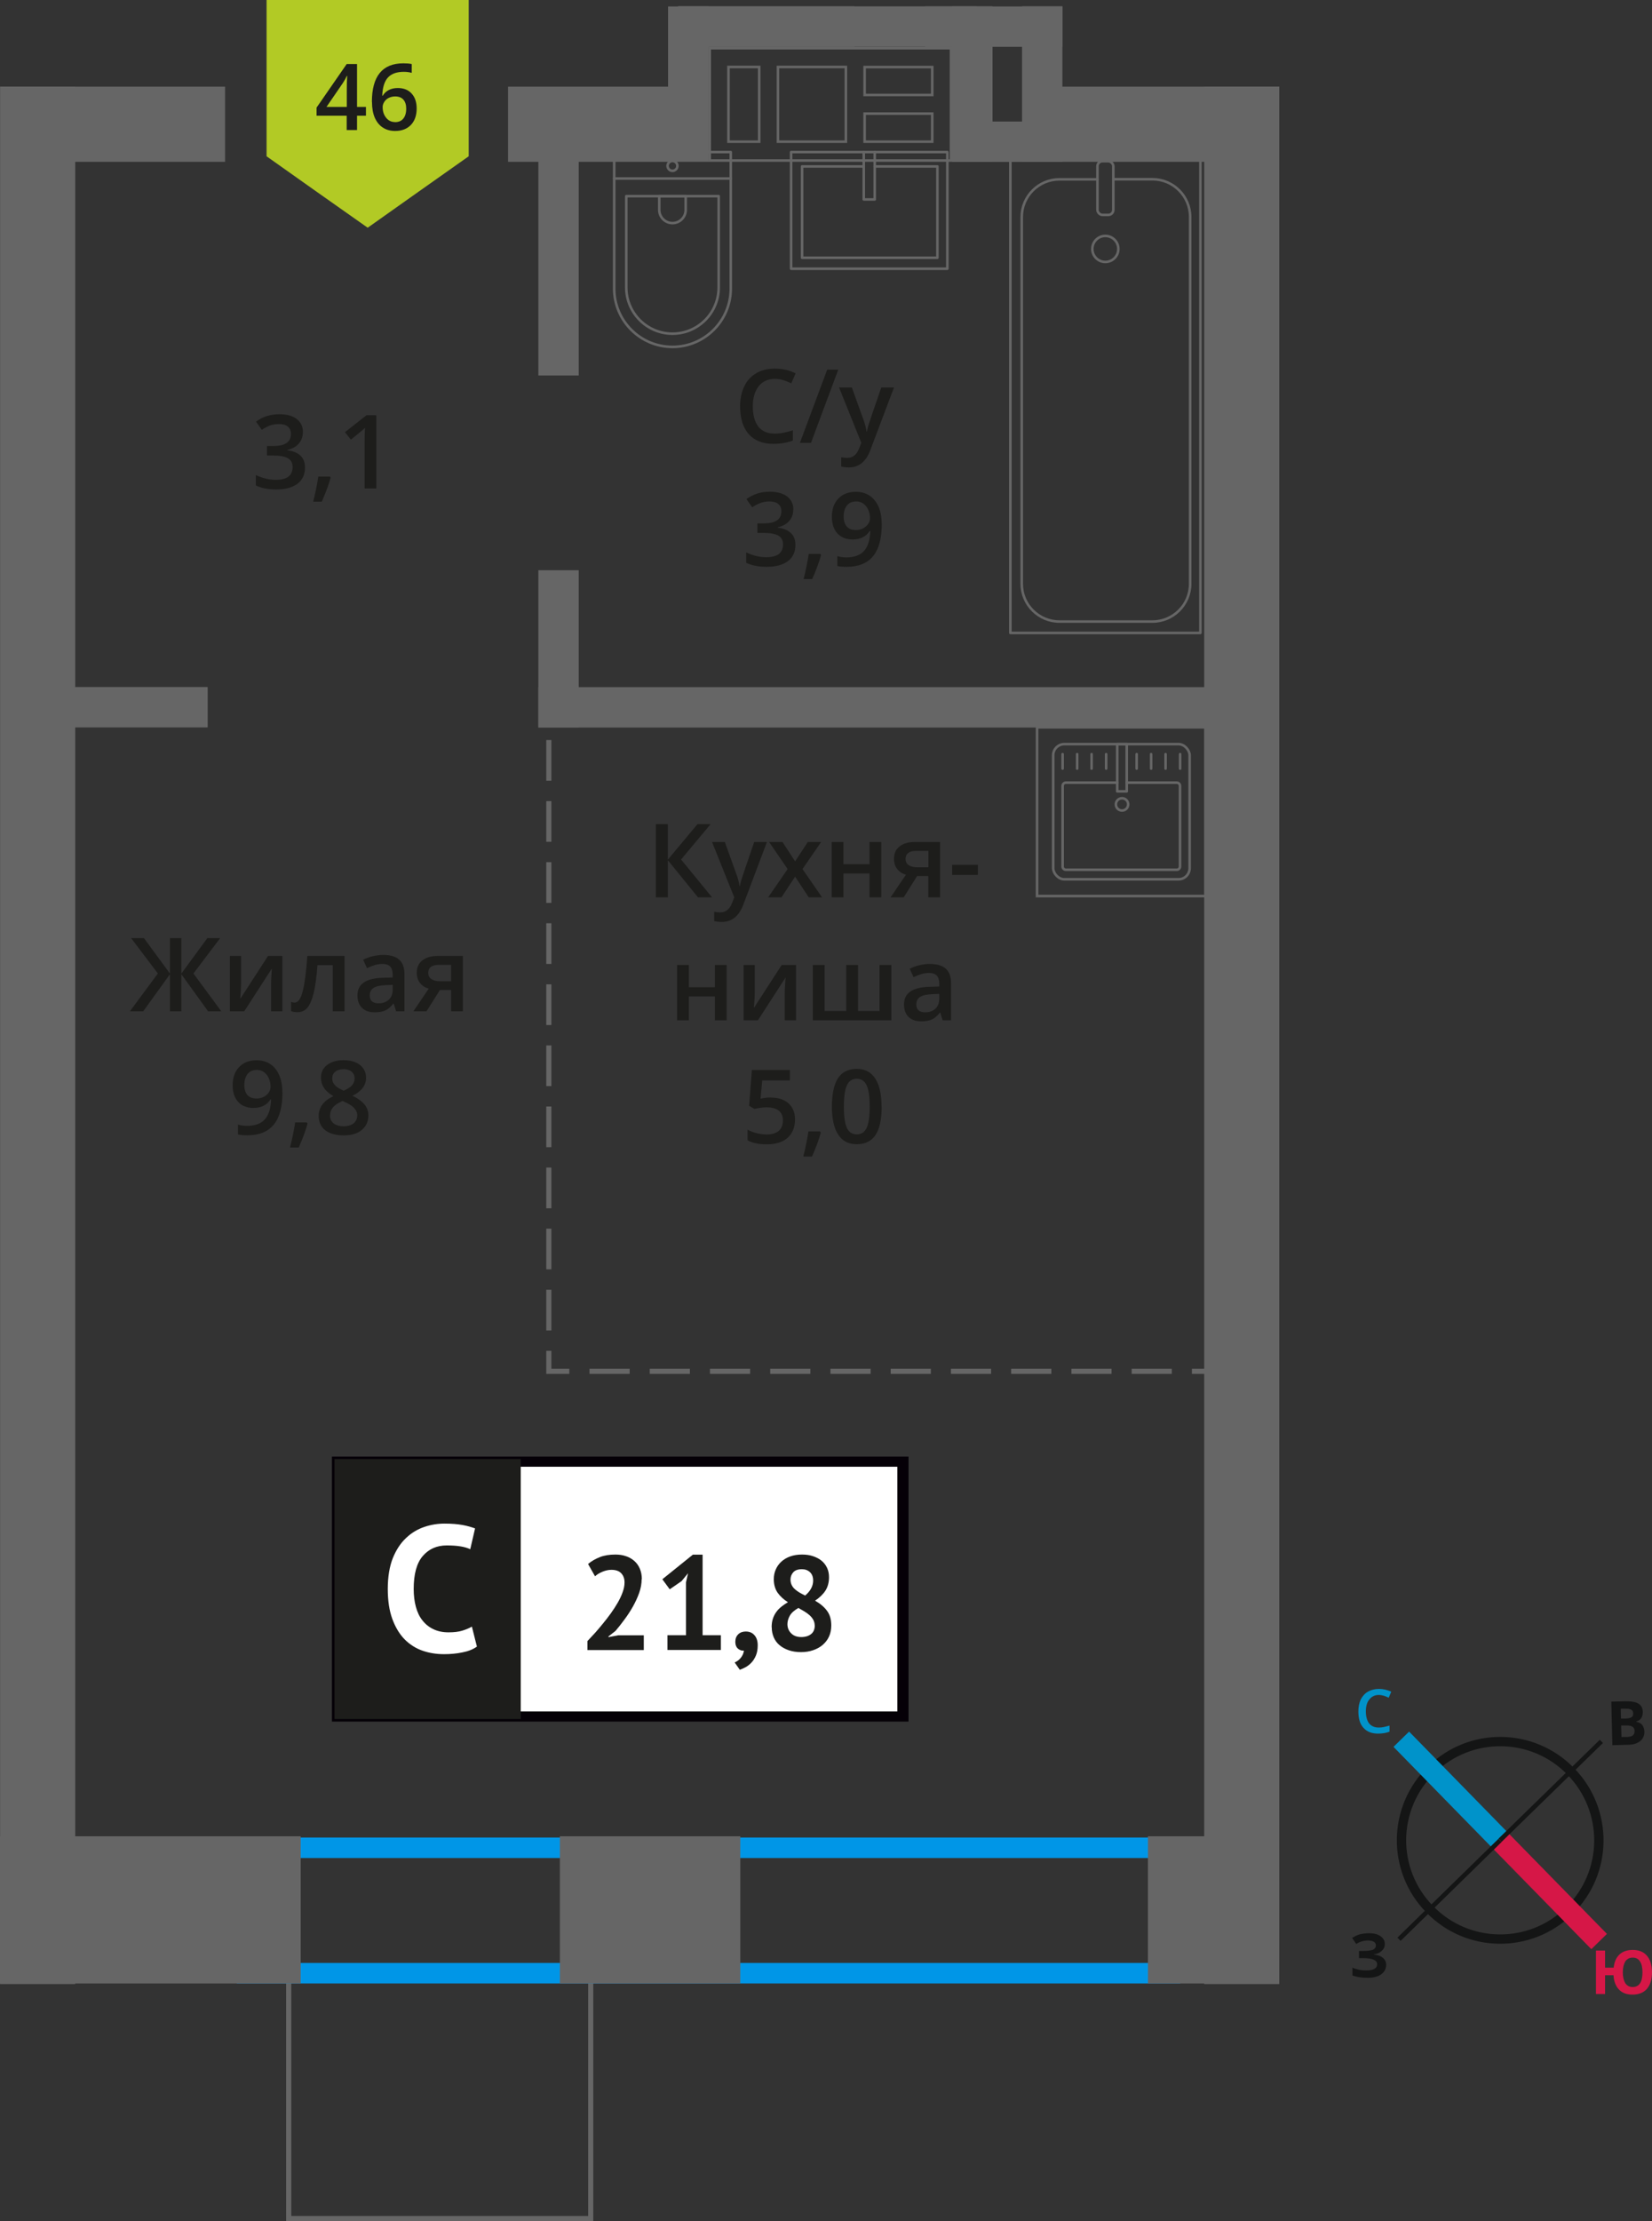 <?xml version="1.0" encoding="UTF-8"?>
<svg xmlns="http://www.w3.org/2000/svg" viewBox="0 0 161.25 216.73">
  <rect x="0" y="0" width="161.25" height="216.73" fill="#333333" stroke="none"/>
  <defs>
    <style>
      .cls-1 {
        stroke-dasharray: 0 0 3.97 1.99;
      }

      .cls-1, .cls-2, .cls-3, .cls-4, .cls-5, .cls-6, .cls-7 {
        fill: none;
      }

      .cls-1, .cls-2, .cls-3, .cls-7 {
        stroke: #666;
      }

      .cls-1, .cls-2, .cls-4, .cls-5, .cls-6, .cls-7 {
        stroke-miterlimit: 10;
      }

      .cls-1, .cls-2, .cls-8, .cls-7 {
        stroke-width: .5px;
      }

      .cls-3 {
        stroke-linecap: round;
        stroke-linejoin: round;
        stroke-width: .25px;
      }

      .cls-4 {
        stroke: #d61747;
      }

      .cls-4, .cls-5 {
        stroke-width: 2.13px;
      }

      .cls-9 {
        fill: #0093ca;
      }

      .cls-9, .cls-10, .cls-11, .cls-12, .cls-13, .cls-14, .cls-15, .cls-16, .cls-17, .cls-18 {
        stroke-width: 0px;
      }

      .cls-10 {
        fill: #666;
      }

      .cls-11 {
        fill: #050007;
      }

      .cls-12 {
        fill: #666;
      }

      .cls-13, .cls-8 {
        fill: #1d1d1b;
      }

      .cls-5 {
        stroke: #0093ca;
      }

      .cls-14 {
        fill: #0096e7;
      }

      .cls-8 {
        stroke: #1d1d1b;
        stroke-miterlimit: 22.93;
      }

      .cls-15 {
        fill: #141515;
      }

      .cls-16 {
        fill: #d61747;
      }

      .cls-6 {
        stroke: #141515;
        stroke-width: .91px;
      }

      .cls-7 {
        stroke-dasharray: 0 0 3.92 1.96;
      }

      .cls-17 {
        fill: #fff;
      }

      .cls-18 {
        fill: #b2ca25;
        fill-rule: evenodd;
      }
    </style>
  </defs>
  <g id="Layer_8" data-name="Layer 8">
    <rect class="cls-2" x="28.17" y="192.66" width="29.48" height="23.82" transform="translate(85.83 409.14) rotate(-180)"/>
  </g>
  <g id="window">
    <path class="cls-14" d="M113.2,181.3v10.24H25.11v-10.24h88.09M115.2,179.3H23.11v14.24h92.09v-14.24h0Z"/>
  </g>
  <g id="vent">
    <g>
      <path class="cls-12" d="M92.7,4.83v10.71h-1.58s-.25,0-.25,0h-6.35s-.25,0-.25,0h-1.58s-.25,0-.25,0h-6.38s-.25,0-.25,0h-1.58s-.25,0-.25,0h-2.75s-.25,0-.25,0h-1.58V4.83h1.58s.25,0,.25,0h3s1.58,0,1.58,0h0s.25,0,.25,0h6.38s.25,0,.25,0h1.58s.25,0,.25,0h6.35s.25,0,.25,0h1.58M70.98,13.95h3.25v-7.29s0-.25,0-.25h-3s-.25,0-.25,0v7.54M75.81,13.95h6.63s.25,0,.25,0v-7.54h-6.63s-.25,0-.25,0v7.29s0,.25,0,.25M91.12,9.39v-2.97h-6.6s-.25,0-.25,0v2.97h6.6s.25,0,.25,0M84.27,13.95h6.6s.25,0,.25,0v-2.99h-6.6s-.25,0-.25,0v2.99M92.95,4.58h-2.08s-6.35,0-6.35,0h0s-2.08,0-2.08,0h0s-6.38,0-6.38,0h0s-2.08,0-2.08,0h0s-2.75,0-2.75,0h0s-2.08,0-2.08,0v11.21h2.08s2.75,0,2.75,0h0s2.08,0,2.08,0h0s6.38,0,6.38,0h0s2.08,0,2.08,0h0s6.35,0,6.35,0h0s2.08,0,2.08,0V4.58h0ZM71.23,13.7v-7.04h2.75s0,7.04,0,7.04h-2.75ZM82.44,13.7h-6.38s0-7.04,0-7.04h6.38v7.04h0ZM90.87,9.14h-6.35v-2.47h6.35v2.47h0ZM90.87,13.7h-6.35v-2.49h6.35v2.49h0Z"/>
      <rect class="cls-10" x="87.33" y="6.24" width="15.16" height="3.94" transform="translate(103.12 -86.71) rotate(90)"/>
      <rect class="cls-10" x="59.61" y="6.24" width="15.16" height="3.94" transform="translate(75.39 -58.98) rotate(90)"/>
      <rect class="cls-10" x="66.2" y=".62" width="29.13" height="3.94" transform="translate(161.53 5.18) rotate(180)"/>
      <rect class="cls-10" x="66.2" y=".62" width="17.2" height="3.94" transform="translate(149.6 5.18) rotate(180)"/>
    </g>
  </g>
  <g id="walls">
    <rect class="cls-10" x="6.21" y="8.46" width="15.76" height="7.33"/>
    <rect class="cls-10" x="49.59" y="8.46" width="15.76" height="7.33"/>
    <rect class="cls-10" x="101.74" y="8.46" width="22.35" height="7.33"/>
    <g>
      <path class="cls-6" d="M139.71,172.69c3.8-3.73,9.9-3.66,13.61.16,3.71,3.79,3.66,9.9-.16,13.61-3.8,3.73-9.9,3.66-13.61-.16-3.73-3.8-3.66-9.9.16-13.61Z"/>
      <line class="cls-5" x1="136.78" y1="169.71" x2="146.43" y2="179.58"/>
      <line class="cls-4" x1="156.09" y1="189.45" x2="146.43" y2="179.58"/>
      <polygon class="cls-15" points="136.4 189.07 146.27 179.42 146.58 179.73 136.71 189.39 136.4 189.07"/>
      <rect class="cls-15" x="144.46" y="174.53" width="13.81" height=".44" transform="translate(-79.01 155.35) rotate(-44.29)"/>
      <path class="cls-9" d="M134.59,165.39c-.4,0-.7.15-.93.44-.23.27-.34.67-.34,1.16s.11.91.32,1.18c.23.27.53.4.95.4.19,0,.36-.02.53-.06s.34-.08.51-.13v.59c-.32.13-.7.19-1.12.19-.63,0-1.1-.19-1.43-.57-.34-.36-.49-.91-.49-1.6,0-.44.08-.84.23-1.16.17-.32.4-.59.7-.76.3-.17.67-.27,1.08-.27s.82.1,1.2.27l-.25.59c-.15-.08-.3-.13-.46-.19-.17-.04-.32-.08-.51-.08"/>
      <path class="cls-16" d="M161.25,192.46c0,.69-.17,1.22-.49,1.6-.32.38-.8.57-1.41.57-.55,0-.99-.15-1.31-.48-.32-.32-.51-.8-.55-1.41h-.82v1.83h-.89v-4.24h.89v1.67h.84c.06-.57.25-.99.57-1.29.32-.29.74-.44,1.29-.44.61,0,1.07.19,1.39.57.32.38.49.91.49,1.62M158.4,192.46c0,.46.1.82.25,1.07.17.23.4.36.7.36.65,0,.97-.48.97-1.43,0-.48-.08-.84-.25-1.08-.15-.23-.38-.36-.7-.36s-.55.13-.72.36c-.15.25-.25.61-.25,1.08"/>
      <path class="cls-15" d="M157.28,166.04l1.33-.03c.59-.01,1.03.05,1.3.22.29.16.43.43.44.81,0,.25-.05.46-.16.63-.13.15-.28.27-.47.3v.04c.27.05.46.16.58.31.12.17.2.4.21.66,0,.38-.14.69-.4.9-.28.23-.66.36-1.13.37l-1.6.04-.1-4.24ZM158.23,167.69h.51c.25-.02.42-.06.53-.14.11-.08.15-.19.14-.38,0-.15-.06-.27-.18-.34-.12-.07-.31-.11-.57-.1h-.46s.02.96.02.96ZM158.24,168.39l.03,1.1h.57c.25-.02.44-.06.55-.16.11-.1.17-.25.16-.44,0-.34-.26-.53-.75-.52h-.55Z"/>
      <path class="cls-15" d="M135.17,189.69c0,.27-.1.49-.3.67-.19.19-.44.3-.78.34v.02c.4.04.69.15.89.32.21.17.32.4.32.68,0,.4-.17.7-.48.93-.32.23-.76.34-1.31.34-.63,0-1.12-.08-1.5-.23v-.76c.17.08.4.15.65.21.23.04.46.06.69.06.7,0,1.07-.19,1.07-.61,0-.19-.11-.34-.34-.44-.23-.1-.57-.15-1.03-.15h-.4v-.7h.36c.46,0,.78-.04.99-.11.19-.09.3-.23.3-.44,0-.13-.06-.25-.19-.34-.13-.08-.32-.13-.59-.13-.4,0-.78.11-1.14.34l-.4-.59c.25-.15.49-.29.78-.36.27-.06.57-.1.89-.1.46,0,.84.1,1.1.29.27.19.42.44.42.76"/>
    </g>
  </g>
  <g id="bathroom">
    <g>
      <g>
        <rect class="cls-3" x="98.62" y="14.84" width="18.55" height="46.92" transform="translate(215.79 76.6) rotate(180)"/>
        <rect class="cls-3" x="107.12" y="15.73" width="1.55" height="5.24" rx=".49" ry=".49" transform="translate(215.79 36.7) rotate(180)"/>
        <path class="cls-3" d="M108.67,17.49h3.82c2.03,0,3.68,1.65,3.68,3.68v35.8c0,2.03-1.65,3.68-3.68,3.68h-9.08c-2.03,0-3.68-1.65-3.68-3.68V21.18c0-2.03,1.65-3.68,3.68-3.68h3.71"/>
        <circle class="cls-3" cx="107.89" cy="24.29" r="1.27"/>
      </g>
      <g>
        <path class="cls-3" d="M56.14,18.66h13.32c3.14,0,5.69,2.55,5.69,5.69h0c0,3.14-2.55,5.69-5.69,5.69h-13.32v-11.38h0Z" transform="translate(89.99 -41.3) rotate(90)"/>
        <path class="cls-3" d="M58.93,21.34h8.91c2.49,0,4.51,2.02,4.51,4.51h0c0,2.49-2.02,4.51-4.51,4.51h-8.91v-9.02h0Z" transform="translate(91.49 -39.79) rotate(90)"/>
        <path class="cls-3" d="M64.33,19.17h1.34c.71,0,1.29.58,1.29,1.29h0c0,.71-.58,1.29-1.29,1.29h-1.34v-2.58h0Z" transform="translate(86.1 -45.19) rotate(90)"/>
        <circle class="cls-3" cx="65.64" cy="16.19" r=".48"/>
        <line class="cls-3" x1="71.33" y1="17.42" x2="59.95" y2="17.42"/>
      </g>
      <g>
        <rect class="cls-3" x="79.15" y="12.91" width="11.38" height="15.25" transform="translate(105.38 -64.31) rotate(90)"/>
        <polyline class="cls-3" points="84.31 14.84 84.31 19.46 85.38 19.46 85.38 14.84"/>
        <polyline class="cls-3" points="84.31 16.24 78.29 16.24 78.29 25.15 91.5 25.15 91.5 16.24 85.38 16.24"/>
      </g>
    </g>
    <g>
      <g>
        <rect class="cls-3" x="102.8" y="72.61" width="13.32" height="13.19" rx="1.09" ry="1.09"/>
        <path class="cls-3" d="M109.98,76.37h4.88c.18,0,.32.14.32.32v7.86c0,.18-.14.32-.32.32h-10.82c-.18,0-.32-.14-.32-.32v-7.86c0-.18.14-.32.32-.32h5.01"/>
        <circle class="cls-3" cx="109.52" cy="78.49" r=".6"/>
        <rect class="cls-3" x="109.05" y="72.61" width=".93" height="4.61"/>
        <line class="cls-3" x1="103.72" y1="73.59" x2="103.72" y2="75"/>
        <line class="cls-3" x1="105.14" y1="73.59" x2="105.14" y2="75"/>
        <line class="cls-3" x1="106.55" y1="73.59" x2="106.55" y2="75"/>
        <line class="cls-3" x1="107.97" y1="73.59" x2="107.97" y2="75"/>
        <line class="cls-3" x1="110.95" y1="73.59" x2="110.95" y2="75"/>
        <line class="cls-3" x1="112.36" y1="73.59" x2="112.36" y2="75"/>
        <line class="cls-3" x1="113.77" y1="73.59" x2="113.77" y2="75"/>
        <line class="cls-3" x1="115.19" y1="73.59" x2="115.19" y2="75"/>
      </g>
      <path class="cls-12" d="M117.56,71.1v16.21h-16.21v-16.21h16.21M117.81,70.85h-16.71v16.71h16.71v-16.71h0Z"/>
    </g>
    <g>
      <line class="cls-2" x1="118.34" y1="133.81" x2="116.34" y2="133.81"/>
      <line class="cls-7" x1="114.38" y1="133.81" x2="56.55" y2="133.81"/>
      <polyline class="cls-2" points="55.57 133.81 53.57 133.81 53.57 131.81"/>
      <line class="cls-1" x1="53.57" y1="129.82" x2="53.57" y2="71.24"/>
      <line class="cls-2" x1="53.57" y1="70.24" x2="53.57" y2="68.24"/>
    </g>
  </g>
  <g id="text">
    <g>
      <path class="cls-13" d="M29.56,42.16c0,.45-.13.83-.4,1.13-.26.3-.63.5-1.11.61v.04c.57.07,1,.25,1.29.53.29.29.43.66.43,1.14,0,.69-.24,1.22-.73,1.59-.49.37-1.18.56-2.07.56-.79,0-1.46-.13-2-.39v-1.02c.3.15.62.26.96.35.34.08.66.12.98.12.55,0,.97-.1,1.24-.31s.41-.52.41-.95c0-.38-.15-.66-.45-.84-.3-.18-.78-.27-1.43-.27h-.62v-.93h.63c1.14,0,1.71-.39,1.71-1.18,0-.31-.1-.54-.3-.71-.2-.17-.49-.25-.88-.25-.27,0-.53.04-.78.11-.25.08-.55.23-.89.45l-.56-.8c.65-.48,1.41-.72,2.28-.72.72,0,1.28.15,1.69.46.4.31.61.74.61,1.28Z"/>
      <path class="cls-13" d="M32.27,46.61c-.16.61-.44,1.38-.86,2.34h-.84c.22-.88.39-1.7.5-2.45h1.13l.07.11Z"/>
      <path class="cls-13" d="M36.74,47.66h-1.15v-4.61c0-.55.01-.99.04-1.31-.07.08-.17.16-.28.26-.11.09-.47.39-1.1.9l-.58-.73,2.1-1.65h.96v7.14Z"/>
    </g>
    <g>
      <path class="cls-13" d="M75.64,36.97c-.67,0-1.2.24-1.58.71-.38.48-.58,1.13-.58,1.97s.19,1.54.55,1.99.9.67,1.6.67c.3,0,.6-.03.88-.09.28-.06.58-.14.88-.23v1c-.56.21-1.2.32-1.9.32-1.04,0-1.85-.32-2.41-.95-.56-.63-.84-1.54-.84-2.72,0-.74.14-1.39.41-1.95s.66-.98,1.18-1.28c.51-.3,1.12-.44,1.81-.44.73,0,1.4.15,2.02.46l-.42.97c-.24-.11-.49-.21-.76-.3-.27-.09-.55-.13-.85-.13Z"/>
      <path class="cls-13" d="M81.82,36.07l-2.66,7.14h-1.08l2.66-7.14h1.08Z"/>
      <path class="cls-13" d="M81.9,37.81h1.25l1.1,3.06c.17.44.28.85.33,1.23h.04c.03-.18.08-.4.16-.65.08-.26.49-1.47,1.24-3.64h1.24l-2.31,6.12c-.42,1.12-1.12,1.68-2.1,1.68-.25,0-.5-.03-.74-.08v-.91c.17.04.37.06.59.06.55,0,.94-.32,1.17-.96l.2-.51-2.17-5.4Z"/>
      <path class="cls-13" d="M77.43,49.71c0,.45-.13.83-.4,1.13-.26.3-.63.5-1.11.61v.04c.57.07,1,.25,1.29.54.29.28.43.66.43,1.13,0,.69-.24,1.22-.73,1.59-.49.37-1.18.56-2.07.56-.79,0-1.46-.13-2-.39v-1.02c.3.15.62.27.96.35.34.08.66.12.98.12.55,0,.97-.1,1.24-.31s.41-.52.41-.95c0-.38-.15-.66-.45-.84-.3-.18-.78-.27-1.43-.27h-.62v-.93h.63c1.14,0,1.71-.39,1.71-1.18,0-.31-.1-.54-.3-.71-.2-.17-.49-.25-.88-.25-.27,0-.53.04-.78.12-.25.08-.55.23-.89.45l-.56-.8c.65-.48,1.41-.72,2.28-.72.72,0,1.28.16,1.69.46.4.31.61.74.61,1.28Z"/>
      <path class="cls-13" d="M80.14,54.16c-.16.61-.44,1.39-.86,2.34h-.84c.22-.88.39-1.7.5-2.45h1.13l.07.11Z"/>
      <path class="cls-13" d="M86.07,51.12c0,1.41-.28,2.46-.85,3.15s-1.42,1.04-2.56,1.04c-.43,0-.74-.03-.93-.08v-.96c.29.08.58.12.87.12.78,0,1.35-.21,1.73-.62.38-.42.59-1.07.62-1.96h-.06c-.19.29-.42.5-.7.63-.27.13-.59.2-.96.2-.63,0-1.13-.2-1.49-.59-.36-.39-.54-.93-.54-1.62,0-.75.21-1.34.63-1.78.42-.44.99-.66,1.71-.66.51,0,.95.12,1.33.37.38.25.67.61.88,1.08.21.47.31,1.03.31,1.69ZM83.58,48.93c-.4,0-.7.13-.91.39-.21.26-.32.62-.32,1.09,0,.41.1.73.3.96.2.23.49.35.89.35s.71-.12.98-.35c.26-.23.4-.5.4-.81,0-.29-.06-.56-.17-.81-.11-.25-.27-.45-.47-.6-.2-.15-.43-.22-.69-.22Z"/>
    </g>
    <g>
      <path class="cls-13" d="M69.5,87.56h-1.37l-2.94-3.62v3.62h-1.17v-7.14h1.17v3.46l2.89-3.46h1.28l-2.88,3.45,3.02,3.69Z"/>
      <path class="cls-13" d="M69.5,82.16h1.25l1.1,3.06c.17.44.28.85.33,1.23h.04c.03-.18.08-.4.16-.65.08-.26.49-1.47,1.24-3.64h1.24l-2.31,6.12c-.42,1.12-1.12,1.68-2.1,1.68-.25,0-.5-.03-.74-.08v-.91c.17.04.37.06.59.06.55,0,.94-.32,1.17-.96l.2-.51-2.17-5.4Z"/>
      <path class="cls-13" d="M76.88,84.8l-1.81-2.64h1.31l1.23,1.89,1.24-1.89h1.3l-1.82,2.64,1.91,2.76h-1.3l-1.33-2.02-1.33,2.02h-1.3l1.9-2.76Z"/>
      <path class="cls-13" d="M82.33,82.16v2.17h2.54v-2.17h1.15v5.4h-1.15v-2.33h-2.54v2.33h-1.15v-5.4h1.15Z"/>
      <path class="cls-13" d="M88.22,87.56h-1.29l1.5-2.21c-.36-.1-.65-.29-.86-.56-.21-.27-.31-.6-.31-1,0-.51.18-.91.55-1.2.37-.29.86-.43,1.49-.43h2.46v5.4h-1.15v-2.08h-1.09l-1.31,2.08ZM88.39,83.8c0,.28.1.48.31.62.21.14.49.21.85.21h1.07v-1.6h-1.25c-.31,0-.55.07-.72.2-.17.13-.26.32-.26.57Z"/>
      <path class="cls-13" d="M92.94,85.37v-.98h2.51v.98h-2.51Z"/>
      <path class="cls-13" d="M67.24,94.16v2.17h2.54v-2.17h1.15v5.4h-1.15v-2.33h-2.54v2.33h-1.15v-5.4h1.15Z"/>
      <path class="cls-13" d="M73.67,94.16v2.77c0,.32-.03.8-.08,1.42l2.71-4.19h1.4v5.4h-1.1v-2.72c0-.15,0-.39.03-.73.02-.33.03-.58.05-.73l-2.7,4.18h-1.4v-5.4h1.1Z"/>
      <path class="cls-13" d="M86.99,99.56h-7.65v-5.4h1.15v4.49h2.11v-4.49h1.15v4.49h2.1v-4.49h1.15v5.4Z"/>
      <path class="cls-13" d="M92.01,99.56l-.23-.75h-.04c-.26.33-.52.55-.79.67-.26.12-.6.18-1.02.18-.53,0-.95-.14-1.24-.43-.3-.29-.45-.69-.45-1.22,0-.56.21-.98.62-1.26.41-.28,1.04-.44,1.89-.46l.93-.03v-.29c0-.34-.08-.6-.24-.77-.16-.17-.41-.26-.75-.26-.28,0-.54.04-.79.12-.25.08-.5.18-.73.29l-.37-.82c.29-.15.61-.27.96-.35.35-.08.68-.12.99-.12.69,0,1.21.15,1.55.45.35.3.53.77.53,1.41v3.64h-.82ZM90.3,98.78c.42,0,.75-.12,1-.35.25-.23.38-.56.38-.98v-.47l-.69.03c-.54.02-.93.11-1.18.27s-.37.41-.37.74c0,.24.07.43.21.56.14.13.36.2.64.2Z"/>
      <path class="cls-13" d="M75.26,107.1c.72,0,1.29.19,1.71.57s.63.9.63,1.56c0,.76-.24,1.36-.72,1.79-.48.43-1.15.64-2.03.64-.8,0-1.42-.13-1.88-.39v-1.04c.26.15.57.27.91.35.34.08.66.12.95.12.52,0,.91-.12,1.18-.35.27-.23.41-.57.41-1.02,0-.85-.54-1.28-1.63-1.28-.15,0-.34.02-.57.05-.22.03-.42.07-.59.1l-.51-.3.27-3.49h3.71v1.02h-2.7l-.16,1.77c.11-.02.25-.04.42-.07.17-.03.37-.04.6-.04Z"/>
      <path class="cls-13" d="M80.12,110.51c-.16.61-.44,1.39-.86,2.34h-.85c.22-.88.39-1.7.5-2.45h1.13l.07.11Z"/>
      <path class="cls-13" d="M86.06,107.99c0,1.24-.2,2.16-.6,2.76-.4.6-1.01.9-1.83.9s-1.4-.31-1.81-.93c-.41-.62-.62-1.53-.62-2.73s.2-2.19.6-2.79c.4-.6,1.01-.9,1.82-.9s1.4.31,1.81.94.62,1.54.62,2.74ZM82.37,107.99c0,.97.1,1.67.3,2.08.2.42.52.62.96.62s.76-.21.96-.63c.2-.42.3-1.11.3-2.08s-.1-1.65-.3-2.08c-.2-.43-.53-.64-.96-.64s-.76.21-.96.63c-.2.42-.3,1.12-.3,2.09Z"/>
    </g>
    <g>
      <rect class="cls-17" x="32.9" y="142.62" width="54.7" height="24.87"/>
      <path class="cls-11" d="M87.59,143.12h-54.1v23.88h54.1v-23.88ZM32.95,142.13h55.73v25.86h-56.28v-25.86h.55Z"/>
      <rect class="cls-8" x="32.9" y="142.62" width="17.68" height="24.87"/>
      <g>
        <path class="cls-13" d="M62.63,154.09c0,.44-.08.89-.24,1.34-.16.45-.37.9-.61,1.33-.25.44-.52.86-.82,1.26-.3.41-.59.78-.88,1.12l-.69.54v.07l.94-.18h2.51v1.44h-5.5v-.88c.21-.22.44-.47.71-.76.26-.29.52-.6.79-.93.27-.33.53-.66.78-1.01.25-.35.48-.7.68-1.05s.36-.69.48-1.03c.12-.33.18-.64.18-.94,0-.36-.1-.65-.31-.88-.21-.23-.53-.35-.97-.35-.28,0-.56.06-.86.18s-.54.27-.74.45l-.68-1.2c.34-.28.72-.5,1.15-.67.43-.17.94-.25,1.52-.25.37,0,.72.05,1.03.16.31.1.58.26.81.46s.41.45.54.75c.13.3.2.65.2,1.05Z"/>
        <path class="cls-13" d="M65.15,159.56h1.81v-5.16l.2-.89-.63.77-1.16.8-.72-.98,2.98-2.4h.95v7.86h1.78v1.44h-5.21v-1.44Z"/>
        <path class="cls-13" d="M71.78,160.17c0-.3.1-.53.29-.71s.44-.26.72-.26c.37,0,.65.12.86.37.21.24.31.57.31.97s-.06.73-.18,1.01c-.12.28-.27.52-.45.7-.18.19-.37.33-.57.44-.21.11-.39.19-.55.24l-.5-.71c.23-.1.44-.25.61-.47s.27-.45.29-.69c-.2.03-.39-.04-.57-.18-.18-.15-.27-.39-.27-.72Z"/>
        <path class="cls-13" d="M75.32,158.77c0-.3.04-.58.12-.82.08-.24.19-.46.33-.65.14-.2.31-.37.51-.53.2-.16.41-.3.63-.43-.43-.27-.76-.58-1.01-.93-.24-.35-.37-.79-.37-1.31,0-.34.06-.66.19-.95.13-.3.31-.55.55-.77.24-.22.53-.39.87-.51.34-.12.72-.18,1.15-.18.39,0,.75.05,1.07.16s.6.25.83.44.41.42.54.7c.13.27.19.58.19.91,0,.51-.12.95-.35,1.31-.23.36-.57.68-1.01.98.52.3.92.64,1.18,1.01.27.37.4.83.4,1.41,0,.39-.07.75-.21,1.06-.14.32-.35.59-.61.82-.26.23-.57.4-.94.53s-.77.19-1.2.19-.83-.06-1.18-.18c-.35-.12-.65-.28-.9-.49-.25-.21-.44-.46-.57-.76s-.2-.63-.2-.99ZM79.52,158.6c0-.2-.05-.38-.14-.55-.1-.17-.22-.32-.37-.45-.15-.13-.32-.26-.51-.37-.19-.11-.38-.22-.57-.33-.41.24-.69.49-.84.76s-.23.55-.23.82c0,.35.12.65.36.89.24.25.57.37,1,.37.39,0,.71-.1.95-.29s.36-.48.36-.86ZM77.16,154.12c0,.21.04.39.12.55.08.16.18.29.32.41.13.12.29.23.46.33.17.1.35.19.53.28.52-.44.78-.93.78-1.46,0-.37-.11-.64-.32-.83-.21-.19-.47-.28-.78-.28-.38,0-.66.1-.84.3-.18.2-.27.44-.27.71Z"/>
      </g>
      <path class="cls-17" d="M46.55,160.67c-.37.27-.85.46-1.43.57-.58.12-1.17.17-1.78.17-.74,0-1.44-.11-2.1-.34-.66-.23-1.24-.6-1.74-1.1-.5-.51-.9-1.17-1.2-1.98s-.45-1.8-.45-2.95.17-2.21.5-3.02c.33-.81.77-1.47,1.3-1.96.53-.5,1.12-.85,1.78-1.07.65-.22,1.31-.32,1.96-.32.7,0,1.29.05,1.78.14.48.09.88.21,1.2.33l-.47,2.03c-.27-.13-.59-.22-.96-.28s-.82-.09-1.34-.09c-.97,0-1.75.35-2.34,1.04-.59.69-.88,1.76-.88,3.21,0,.63.07,1.21.21,1.73.14.52.35.97.64,1.33.29.37.64.66,1.07.86.43.21.92.31,1.48.31.53,0,.97-.05,1.33-.16.36-.11.68-.24.95-.4l.49,1.95Z"/>
    </g>
    <g>
      <path class="cls-13" d="M15.41,94.99l-2.61-3.45h1.25l2.54,3.46v-3.46h1.11v3.46l2.54-3.46h1.25l-2.61,3.45,2.72,3.69h-1.29l-2.61-3.62v3.62h-1.11v-3.62l-2.61,3.62h-1.3l2.73-3.69Z"/>
      <path class="cls-13" d="M23.53,93.28v2.77c0,.32-.03.8-.08,1.42l2.71-4.19h1.4v5.4h-1.1v-2.72c0-.15,0-.39.03-.73.02-.33.03-.58.05-.73l-2.7,4.18h-1.4v-5.4h1.1Z"/>
      <path class="cls-13" d="M33.64,98.68h-1.16v-4.5h-1.49c-.09,1.16-.21,2.06-.37,2.71-.16.65-.36,1.13-.61,1.43-.25.3-.57.45-.97.45-.25,0-.46-.04-.63-.11v-.9c.12.05.24.07.36.07.33,0,.59-.37.78-1.12.19-.75.34-1.89.45-3.43h3.63v5.4Z"/>
      <path class="cls-13" d="M38.66,98.68l-.23-.75h-.04c-.26.33-.52.55-.79.67-.26.12-.6.18-1.02.18-.53,0-.95-.14-1.24-.43-.3-.29-.45-.69-.45-1.22,0-.56.21-.98.62-1.26.41-.28,1.04-.44,1.89-.46l.93-.03v-.29c0-.34-.08-.6-.24-.77-.16-.17-.41-.26-.75-.26-.28,0-.54.04-.79.12-.25.08-.5.18-.73.29l-.37-.82c.29-.15.61-.27.96-.35.35-.08.68-.12.99-.12.69,0,1.21.15,1.55.45.35.3.53.77.53,1.41v3.64h-.82ZM36.95,97.9c.42,0,.75-.12,1-.35.25-.23.38-.56.38-.98v-.47l-.69.03c-.54.02-.93.11-1.18.27s-.37.41-.37.74c0,.24.07.43.21.56.14.13.36.2.64.2Z"/>
      <path class="cls-13" d="M41.64,98.68h-1.29l1.5-2.21c-.36-.1-.65-.29-.86-.56-.21-.27-.31-.6-.31-1,0-.51.18-.91.55-1.2.37-.29.86-.43,1.49-.43h2.46v5.4h-1.15v-2.08h-1.09l-1.31,2.08ZM41.8,94.92c0,.28.1.48.31.62.21.14.49.21.85.21h1.07v-1.6h-1.25c-.31,0-.55.07-.72.2-.17.13-.26.32-.26.57Z"/>
      <path class="cls-13" d="M27.57,106.59c0,1.41-.28,2.46-.85,3.15s-1.42,1.04-2.56,1.04c-.43,0-.74-.03-.93-.08v-.96c.29.08.58.12.88.12.77,0,1.35-.21,1.73-.62.38-.42.59-1.07.62-1.96h-.06c-.19.29-.42.5-.7.63-.27.13-.59.2-.96.2-.63,0-1.13-.2-1.49-.59-.36-.39-.54-.93-.54-1.62,0-.75.21-1.34.63-1.78.42-.44.99-.66,1.71-.66.51,0,.95.12,1.33.37.38.25.67.61.87,1.08.21.47.31,1.03.31,1.69ZM25.08,104.4c-.4,0-.7.13-.91.39-.21.26-.32.62-.32,1.09,0,.41.1.73.29.96.2.23.5.35.9.35s.71-.12.98-.35c.26-.23.39-.5.39-.81,0-.29-.06-.56-.17-.81-.11-.25-.27-.45-.47-.6-.2-.15-.43-.22-.69-.22Z"/>
      <path class="cls-13" d="M30.02,109.63c-.16.61-.44,1.39-.86,2.34h-.85c.22-.88.39-1.7.5-2.45h1.13l.07.11Z"/>
      <path class="cls-13" d="M33.53,103.45c.68,0,1.21.16,1.61.47.39.31.59.73.59,1.25,0,.73-.44,1.32-1.32,1.75.56.28.96.58,1.19.88.24.31.36.65.36,1.04,0,.59-.22,1.06-.65,1.42-.43.36-1.02.53-1.76.53s-1.38-.17-1.8-.5c-.43-.33-.64-.8-.64-1.41,0-.4.11-.75.33-1.07.22-.32.59-.6,1.1-.85-.44-.26-.75-.54-.93-.83-.19-.29-.28-.62-.28-.98,0-.52.2-.93.61-1.24.41-.31.94-.46,1.59-.46ZM32.21,108.83c0,.34.12.6.36.79.24.19.56.28.97.28s.75-.1.98-.29c.23-.19.35-.46.35-.79,0-.26-.11-.5-.32-.72-.21-.22-.54-.42-.98-.61l-.14-.06c-.43.19-.74.4-.93.62-.19.23-.28.49-.28.78ZM33.52,104.33c-.32,0-.59.08-.79.24-.2.16-.3.38-.3.66,0,.17.04.32.11.45.07.13.18.25.31.36.14.11.37.24.69.39.39-.17.67-.35.83-.54.16-.19.24-.41.24-.67,0-.28-.1-.5-.3-.66-.2-.16-.47-.24-.8-.24Z"/>
    </g>
    <g>
      <polygon class="cls-18" points="45.75 15.25 45.75 15.25 40.82 18.73 35.89 22.22 30.95 18.74 26.02 15.25 26.02 15.25 26.02 15.25 26.02 0 45.75 0 45.75 15.25 45.75 15.25"/>
      <g>
        <path class="cls-13" d="M35.72,11.29h-.87v1.4h-1.01v-1.4h-2.94v-.79l2.94-4.25h1.01v4.18h.87v.86ZM33.85,10.43v-1.61c0-.57.01-1.04.04-1.41h-.04c-.08.19-.21.43-.39.7l-1.59,2.32h1.97Z"/>
        <path class="cls-13" d="M36.3,9.95c0-2.51,1.02-3.77,3.07-3.77.32,0,.59.02.82.07v.86c-.22-.06-.48-.1-.77-.1-.69,0-1.21.18-1.55.55s-.53.96-.56,1.78h.05c.14-.24.33-.42.58-.55.25-.13.54-.2.88-.2.58,0,1.04.18,1.36.54.33.36.49.84.49,1.46,0,.67-.19,1.21-.56,1.6-.38.39-.89.59-1.54.59-.46,0-.86-.11-1.2-.33-.34-.22-.6-.54-.79-.97-.18-.42-.27-.93-.27-1.53ZM38.54,11.92c.36,0,.63-.11.82-.34.19-.23.29-.55.29-.98,0-.37-.09-.66-.27-.87s-.45-.32-.81-.32c-.22,0-.43.05-.62.14-.19.09-.34.23-.44.39-.11.17-.16.33-.16.51,0,.41.11.76.34,1.04.22.28.51.42.86.42Z"/>
      </g>
    </g>
  </g>
  <g id="Layer_7" data-name="Layer 7">
    <rect class="cls-10" x="0" y="179.18" width="29.35" height="14.36"/>
    <rect class="cls-10" x="54.65" y="179.18" width="17.61" height="14.36"/>
    <rect class="cls-10" x="112.05" y="179.18" width="12.33" height="14.36"/>
    <rect class="cls-10" x="42.7" y="22.84" width="23.65" height="3.94" transform="translate(79.33 -29.71) rotate(90)"/>
    <rect class="cls-10" x="46.85" y="61.34" width="15.34" height="3.94" transform="translate(117.83 8.79) rotate(90)"/>
    <rect class="cls-10" x="52.55" y="67.05" width="65.79" height="3.94"/>
    <rect class="cls-10" x="2.75" y="67.05" width="17.52" height="3.94" transform="translate(23.02 138.03) rotate(180)"/>
    <rect class="cls-10" x="-88.91" y="97.36" width="185.15" height="7.33" transform="translate(104.7 97.36) rotate(90)"/>
    <rect class="cls-10" x="28.63" y="97.36" width="185.15" height="7.33" transform="translate(222.23 -20.18) rotate(90)"/>
    <rect class="cls-10" x="94.15" y="6.24" width="15.16" height="3.94" transform="translate(109.94 -93.53) rotate(90)"/>
    <rect class="cls-10" x="90.29" y=".63" width="13.42" height="3.94"/>
    <rect class="cls-10" x="92.95" y="11.86" width="10.76" height="3.94"/>
  </g>
</svg>
